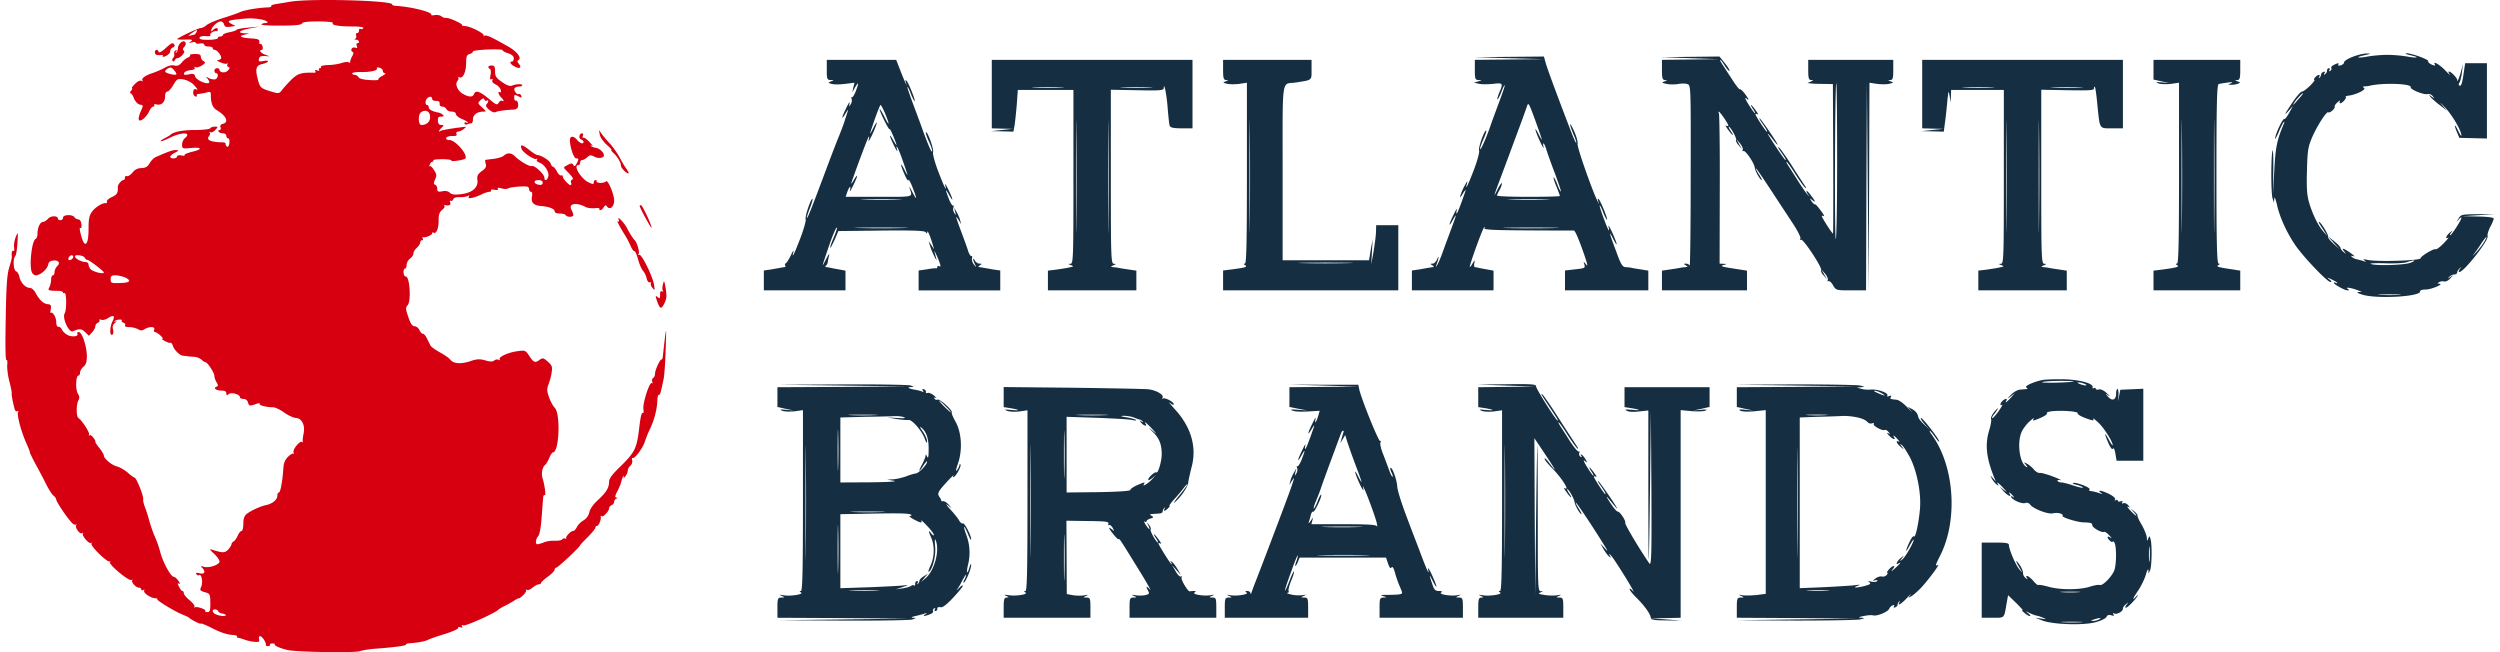 <svg width="230" height="60" fill="none" xmlns="http://www.w3.org/2000/svg"><path d="M26.69.158c-.422.077-1.017.169-1.298.215-.282.046-.485.123-.439.184.032.062-.093.108-.265.123-.83.016-2.238.246-2.598.43-.22.108-.94.354-1.58.554-.642.2-1.315.492-1.503.645-.172.154-.423.277-.563.277-.204 0-1.94.814-2.144.999-.032.046.219.061.547.061.861-.03.955 0 .689.185-.188.122-.157.138.125.061.188-.046.344-.03.344.046 0 .077.173.108.392.062.234-.031.39 0 .39.107 0 .092.173.17.392.17.22 0 .391.06.391.153 0 .077.079.154.172.154.22 0 .595.46.61.722 0 .107-.124.2-.265.215-.188 0-.11.077.188.215.266.108.532.17.61.108.078-.046.094 0 .031.092-.047.077 0 .184.094.23.156.046.14.139-.047.323-.235.261-.767.2-.767-.077 0-.077-.11-.138-.235-.138a.239.239 0 00-.234.23c0 .123.078.231.156.231.235 0 .188.461-.062.553-.126.046-.392 0-.595-.092-.297-.154-.329-.154-.156.015.093.108.187.262.187.323 0 .354-1.205-.123-1.314-.522-.047-.216-.172-.262-.564-.17-.406.077-.5.047-.438-.122.032-.123.298-.23.564-.262.313-.03.47-.107.407-.215-.063-.107-.032-.123.062-.061.094.061.36-.016.595-.154.344-.23.36-.292.156-.4a.515.515 0 01-.25-.399c0-.2-.14-.261-.532-.261-.298 0-.5.046-.454.123.031.061-.063.153-.22.215-.156.061-.406.261-.562.46-.22.262-.392.324-.673.262-.235-.061-.564.015-.892.215a8.471 8.471 0 01-1.143.492c-.673.215-1.048.522-.876.692.063.076.016.076-.094.015-.125-.077-.36.03-.61.277-.22.215-.345.4-.282.4s.031.107-.078.23c-.11.123-.125.23-.047.23s.219.215.313.476c.11.262.329.508.5.554.392.092.392.03.079.737-.125.323-.188.63-.11.707.172.154.705-.307.94-.83.109-.23.265-.415.36-.415.093 0 .14-.061.093-.138-.063-.077.047-.107.22-.061.437.107.782-.215.782-.738 0-.261.078-.446.203-.446.11 0 .36-.276.548-.599.328-.569.391-.6.923-.522.329.061.736.26.939.476.376.4.47.569.22.43-.173-.107-.314.215-.22.477.047.107.14.2.22.2.093 0 .124-.062.077-.124-.031-.061.047-.122.188-.122.141-.016.454-.062.689-.123.344-.108.422-.077.422.169-.015.753.157 1.214.517 1.429.907.538 1.173 1.122.594 1.275-.203.046-.281.154-.219.323.047.138.016.246-.094.246-.094 0-.125.061-.078.154.047.076.235.153.407.153.156 0 .297.108.297.23 0 .124.079.231.172.231.094 0 .141.185.11.415-.031.246-.11.4-.203.354-.079-.046-.157-.154-.141-.246.015-.077-.094-.154-.235-.154-1.111-.015-1.596-.215-1.299-.569.11-.107.125-.276.063-.338-.063-.076-.032-.076.062-.03.094.061.298-.031.454-.2.266-.292.266-.307-.047-.307-.172 0-.375.061-.422.153-.047.077-.689.154-1.409.154-1.142 0-1.987.169-2.269.46-.047.047-.266.17-.5.293-.251.123-.407.246-.376.277.031.046.422-.108.86-.323 1.111-.553 2.05-.507 1.346.061-.125.108-.235.37-.235.569 0 .384.032.384.783.323 1.048-.108 1.142.107.156.338-.422.107-.75.23-.704.307.032.061-.11.077-.313.03-.235-.03-.39 0-.39.108 0 .092-.142.17-.314.17-.438 0-.391-.262.125-.523.392-.215.392-.23.078-.246-.313 0-.688.138-1.846.645-.172.077-.423.323-.563.569-.188.323-.376.43-.752.446-.344 0-.61.138-.829.415-.172.215-.407.368-.516.322-.11-.03-.188.031-.172.139 0 .123-.047.215-.11.215-.204 0-.548.415-.548.645.032.538-.062.707-.532.922-.281.123-.5.308-.47.415.016.092-.015.17-.078.154-.297-.062-.97.353-1.283.768-.266.369-.328.692-.328 1.614 0 1.03-.157 1.537-.407 1.29-.172-.168-.517-1.49-.36-1.398.11.062.14-.077.11-.338-.032-.276-.141-.445-.282-.445a.477.477 0 01-.36-.2c-.188-.277-1.049-.246-1.049.046 0 .123-.11.23-.234.23-.126 0-.235-.061-.235-.138 0-.292-.657-.292-.908 0-.14.154-.344.292-.454.292-.266 0-.516.507-.516 1.06 0 .246-.078.477-.172.508-.329.107-.595 2.274-.376 2.996.063.2.235.354.391.354.407 0 1.065-.569 1.127-.969.032-.215.172-.353.423-.384.516-.077.75.2.422.507-.14.139-.25.384-.25.554 0 .153-.063.291-.157.291-.078 0-.156.185-.156.4 0 .215-.078.523-.157.692-.172.307-.14.322.892.338.204.015.36.077.36.153 0 .062.063.093.125.047.204-.123.22 1.536.032 1.859-.266.4.375 1.813.75 1.66.611-.262.799-.246 1.128.076l.344.338.297-.322c.157-.17.298-.415.298-.553a.37.37 0 01.234-.323c.126-.062.188-.154.141-.23-.047-.077.031-.093.172-.047.125.062.423-.015.642-.169.485-.307.642-.2.407.277-.282.538-.297 1.429-.031 1.26.093-.046.109-.261.062-.476-.078-.277-.016-.446.188-.615.172-.138.188-.184.063-.123-.126.061-.188.046-.11-.015.14-.17.751-.216.657-.062-.047.062.031.154.172.2.126.046.188.154.141.246-.062.092.094.153.391.153.25 0 .61.093.783.185.25.154.375.154.626 0 .438-.261 1.001-.246.876.046-.047.123-.015.23.078.23.204 0 .877.615.673.615-.078.015.032.108.25.215.22.123.439.185.501.154.047-.03.157.092.22.277.109.384.625.875.907.906.094.016.282.031.407.046.125.031.422.046.657.062.235.015.517.138.658.261.125.123.281.23.36.23.187 0 .829.984.829 1.276 0 .154.094.415.203.584.157.261.141.353-.015.4-.329.123-.032.353.453.353.313 0 .454.077.454.246 0 .2.047.215.22.077.234-.2 1.032.015 1.032.292 0 .077.141.153.329.153.188 0 .36.123.407.308.094.353.172.369.75.153.22-.076.376-.092.33-.015-.095.138.625.323 1.236.323.188 0 .657.215 1.032.492.36.26.845.476 1.065.491.547.016.876.692.704 1.445-.063.323-.094.63-.078.722.03.077 0 .108-.063.046-.172-.169-.876.676-.783.938.047.123.047.184-.015.138-.047-.061-.266.061-.485.277-.282.276-.407.584-.438 1.106-.079 1.168-.266 2.182-.407 2.182-.079 0-.141.123-.141.277 0 .384-.438.753-1.017.876-.564.123-1.44.522-1.831.845-.188.154-.282.43-.282.876 0 .369-.078.66-.156.66-.094 0-.25.185-.36.431-.094.23-.266.476-.376.538-.11.061-.203.184-.203.276 0 .077-.141.292-.298.477-.313.307-.47.322-1.408.03-.344-.107-.344-.076.11.354.281.261.5.569.5.707 0 .307-.97.63-1.44.492-.297-.093-.328-.077-.156.092.344.353.235.615-.219.507-.297-.077-.391-.061-.313.077.063.092.172.138.25.092.235-.138.376.676.188 1.076-.14.307-.11.353.329.491.485.123.5.17.516.984 0 .707-.031.845-.266.845-.156 0-.25-.046-.203-.107.094-.154-.814-.446-.97-.323-.063.061-.079.03-.016-.062.047-.076-.157-.353-.454-.599-.297-.246-.532-.522-.532-.645 0-.108-.063-.2-.125-.2-.078 0-.22-.184-.313-.4-.157-.307-.157-.368 0-.276.125.077.094-.031-.047-.246-.14-.215-.344-.384-.438-.384-.266 0-1.017-1.368-1.252-2.305a9.566 9.566 0 00-.485-1.383c-.157-.354-.36-.938-.47-1.307a16.37 16.37 0 00-.407-1.321c-.14-.338-.219-.677-.203-.769.094-.276-.626-2.059-.814-2.059-.062 0-.344-.2-.626-.46-.297-.247-.735-.493-.97-.554-.454-.092-1.205-.722-1.205-.999 0-.092-.188-.415-.422-.707-.25-.307-.407-.569-.36-.569.03-.015-.032-.169-.173-.353-.14-.2-.297-.307-.375-.23-.078.061-.078.03-.031-.062.093-.169-.642-1.306-.97-1.521-.22-.123-.22-1.23-.016-1.63.125-.214.11-.383-.047-.63-.235-.384-.188-1.659.062-1.659.079 0 .141-.123.141-.277 0-.153.141-.384.313-.538.235-.184.313-.445.313-.968 0-.89-.438-2.213-.735-2.213-.126 0-.188.062-.141.139.156.246-.407.338-.845.153-.235-.107-.485-.338-.564-.507-.078-.184-.234-.307-.344-.276-.11.015-.188-.154-.188-.446 0-.43-.344-.983-.5-.83-.047.046-.047-.123 0-.353.047-.338 0-.43-.266-.446-.392-.03-.767-.369-1.127-1.03-.141-.276-.376-.476-.548-.476-.391 0-.845-.492-.954-1.03-.047-.23-.173-.445-.298-.491-.25-.092-.313-1.168-.078-1.399.078-.092.172-.63.203-1.23.063-1.029.063-1.044-.156-.537-.11.292-.188.707-.157.938.047.245.016.399-.062.353-.125-.077-.188.154-.141.507.016.108-.094.553-.235.999-.203.645-.281 1.66-.328 4.718-.047 2.335-.032 3.857.062 3.81.078-.045.11.14.078.431-.03.277.047.968.188 1.506.141.553.25 1.06.22 1.137-.032.123.125.892.281 1.476.047.138.157.215.25.169.094-.062.126-.031.063.061-.14.23.266 1.783.736 2.828.219.491.375.891.344.891-.032 0 .219.507.547 1.122.33.6.783 1.46.986 1.875.22.43.501.876.642.983.14.108.25.277.25.369 0 .169.908 1.552 1.377 2.06.157.199.36.291.423.23.078-.062.078-.031.031.061-.125.23.345.86.548.738.094-.062.125-.046.078.046-.125.184.595.999.751.845.079-.061.079-.03.032.062-.126.215 1.502 1.798 1.69 1.644.062-.077.078-.046.015.061-.125.23 1.737 1.783 1.988 1.645.11-.062.14-.046.062.015-.14.154.329.692.626.692.11 0 .204.076.204.169 0 .077.078.107.188.046.094-.062.125-.046.078.046-.125.2.563.676.986.707.172.015.266.046.219.092-.094.092 1.596 1.122 2.284 1.398.298.123.58.246.627.292.156.185 1.095.646 1.095.554 0-.047.328.076.751.276 1.002.523 1.58.723 2.175.769.266.015.454.076.407.138-.031.077 0 .123.094.123.078 0 .344.077.595.169.234.092.657.184.923.2.407.03.47 0 .407-.246-.032-.154.015-.277.094-.277.188 0 .594.615.532.8-.016.076.078.122.219.122.125 0 .203-.061.156-.123-.03-.061.063-.123.22-.123.172 0 .266.031.234.077-.125.108.61.415 1.252.538 1.002.184 6.134.261 6.573.092.203-.077.798-.169 1.283-.215 1.784-.123 3.004-.292 2.957-.384-.03-.046.094-.108.267-.123.798-.046 1.502-.184 1.768-.323.172-.092.86-.322 1.549-.538.689-.215 1.236-.46 1.22-.553-.03-.092.079-.107.22-.061.172.061.219.046.14-.077-.078-.123-.03-.154.126-.092.219.077 3.004-1.184 3.223-1.46.047-.046.298-.2.548-.323.266-.123.657-.353.908-.507.234-.154.422-.246.422-.2 0 .046.157-.077.36-.261.204-.185.329-.4.298-.477-.047-.076 0-.092.078-.046.094.062.328-.03.516-.2.204-.169.454-.307.58-.307.109 0 .203-.061.203-.123 0-.077.281-.322.626-.584.344-.245.626-.538.626-.645 0-.092.078-.184.156-.184.14 0 2.19-1.921 2.19-2.06 0-.03.314-.369.705-.753.391-.4.704-.783.704-.876 0-.076.063-.153.141-.153.172 0 .407-.615.344-.846-.015-.092.016-.107.079-.046.125.139.688-.46.688-.722 0-.108.11-.23.235-.292.125-.046.235-.184.235-.307s.094-.261.203-.292c.141-.062.141-.092-.015-.092-.141-.016-.11-.185.125-.63.172-.323.328-.738.36-.907.03-.17.11-.369.187-.43.063-.077.079-.016.016.107s0 .092.125-.061c.141-.17.25-.415.25-.569 0-.138.11-.338.251-.461a.52.52 0 00.157-.492c-.032-.153-.032-.261.015-.215.157.17.939-.845 1.142-1.475.126-.354.298-.815.407-1.03.454-.906.72-1.92.752-2.797.015-.307.062-.522.125-.491.062.046.156-.123.203-.354.063-.23.157-.707.235-1.045.078-.338.172-1.613.203-2.843.063-1.844.063-2.028-.062-1.076-.078.63-.157 1.368-.188 1.645-.016.261-.078.446-.125.415-.126-.077-.61.968-.61 1.321 0 .154-.079.338-.173.385-.094.061-.125.215-.078.338.047.123.031.184-.047.123-.203-.123-.845 1.859-.767 2.382.032.245.016.414-.047.368-.125-.061-.219.323-.36 1.552-.219 1.752-.39 2.09-1.846 3.504-.626.615-.908.999-.908 1.276 0 .553-.25.968-1.033 1.69-.422.384-.72.814-.782 1.122a1.167 1.167 0 01-.532.737c-.25.139-.517.415-.61.615-.094.185-.235.354-.329.354-.235 0-.767.568-.657.707.062.061.031.061-.078 0-.094-.047-.235-.016-.282.076-.063.077-.36.139-.689.123-.313-.015-.767.046-1.001.154-.25.092-.517.17-.595.17-.219 0-.172-.477.078-.754.126-.154.25-.845.313-1.783.063-.845.125-1.66.141-1.797.016-.139.078-.231.14-.185.126.077 0-.891-.187-1.506-.156-.461-.047-1.045.22-1.275.109-.093.28-.385.39-.661.11-.261.267-.492.33-.492.578 0 .719-3.52.171-4.103-.172-.17-.407-.615-.532-.984-.203-.568-.203-.753-.031-1.214.11-.292.25-.783.282-1.106.078-.461.015-.615-.36-.938-.392-.353-.47-.368-.736-.184-.422.323-.563.277-.954-.323-.36-.538-.392-.553-1.08-.46-.86.107-1.8.537-1.659.752.047.093.016.108-.094.047-.094-.062-.282-.047-.407.06-.156.124-.36.124-.83-.014-.516-.139-.75-.139-1.423.092-.877.276-1.518.215-1.816-.185-.093-.123-.516-.415-.938-.645-.407-.23-.799-.507-.861-.63-.063-.123-.203-.415-.329-.66-.11-.232-.266-.416-.36-.416-.094 0-.25-.153-.328-.353-.094-.185-.282-.338-.439-.338-.203 0-.375-.23-.579-.846-.25-.737-.266-.875-.062-1.09.344-.385.188-2.72-.188-2.644-.078.015-.172-.138-.188-.353-.015-.2.047-.37.126-.37.093 0 .156-.153.156-.353 0-.184.14-.445.313-.568.172-.123.313-.338.313-.477 0-.138.14-.368.313-.522.172-.154.313-.369.313-.492 0-.107.078-.2.172-.2.078 0 .11-.076.063-.153-.063-.093-.047-.139.031-.123.22.061.83-.2.83-.354 0-.092.062-.123.14-.061.25.138.47-.43.454-1.153 0-.507.078-.737.313-.937.188-.138.282-.308.22-.369-.063-.046-.032-.092.046-.077.391.077.58-.015.485-.246-.047-.123-.031-.2.047-.153.078.046.172-.016.235-.139.047-.138.282-.215.61-.2.297.016.626-.046.736-.107.14-.092.172-.061.078.077-.157.246.516.107 1.236-.246.25-.123.548-.215.673-.215s.188-.062.14-.139c-.046-.06.095-.092.33-.046.266.047.375.016.297-.092-.063-.107.047-.123.36-.03.25.061.516.061.579 0 .125-.108 1.252-.231 1.752-.17.094 0 .188.123.188.246s.078.23.172.23c.11 0 .141.17.094.447-.11.522.141.799.783.86.75.046 1.299.261 1.299.476 0 .139.172.216.453.216.266 0 .517.061.564.153.125.2.704.2.704-.015 0-.092-.078-.307-.172-.477-.313-.568.422-.722 1.267-.276.188.108.58.154.861.123.297-.03.485 0 .454.061-.047.062-.016.123.078.123.078 0 .235-.123.313-.276.125-.2.204-.215.297-.062.25.369.658.03.658-.538 0-.599-.61-2.013-.752-1.767-.062.077-.297.138-.532.138-.219-.015-.375-.076-.328-.153.031-.062-.016-.108-.094-.108-.094 0-.172.092-.172.215 0 .185-.063.185-.47 0-.735-.369-1.455-1.598-.939-1.598.094 0 .157-.107.157-.23 0-.123.078-.231.188-.231.094 0 .313-.108.47-.261.234-.215.343-.215.656-.046.376.2.877.123.877-.123 0-.261-.407-.646-.736-.692-.188-.03-.407-.107-.47-.184-.078-.062-.015-.062.11 0 .126.077.032-.077-.219-.338-.266-.277-.516-.461-.594-.415-.063.046-.079-.03-.032-.154.047-.138.032-.246-.062-.246-.266 0-.36.461-.11.553.125.062.235.154.235.231 0 .246-.313.154-.58-.169-.343-.4-.672-.4-.672.015 0 .63.36 1.675.563 1.675.266 0 .266.077.047.492-.14.246-.203.277-.297.108-.11-.17-.204-.17-.532.015-.391.2-.391.215-.14.477.61.614.735.814.562.86-.11.046-.14.17-.094.292.047.123.016.215-.062.215-.172 0-.751-.66-.704-.814.015-.062-.047-.092-.157-.077-.094.03-.281-.139-.391-.384-.125-.23-.282-.415-.344-.415-.078 0-.172-.123-.22-.292-.062-.261-.891-.784-1.236-.784-.078 0-.422-.215-.766-.492-.626-.492-.845-.522-.673-.061.14.338 1.173 1.03 1.361.906.094-.046.11-.015.047.077-.047.092.047.2.22.262.453.138.938.89.829 1.275-.094.384-.36.461-.36.123 0-.323-.908-1.168-1.158-1.076-.204.077-1.08-.43-1.58-.922-.314-.307-.674-.322-1.002-.03-.141.122-.564.245-.955.291-.391.047-.72.093-.751.093-.016.015 0 .169.047.368.078.262-.016.43-.376.677-.36.276-.438.43-.391.783.11.692-.454 1.2-1.471 1.322-.626.077-.876.046-1.064-.123-.157-.154-.391-.2-.689-.138-.39.077-.47.03-.47-.23 0-.17-.093-.339-.187-.37-.156-.061-.156-.153-.016-.476.172-.353.157-.492-.094-.876-.156-.246-.328-.415-.39-.353-.063.061-.063 0 0-.154.046-.138.156-.261.25-.261.078 0 .11-.046.078-.123-.047-.062.329-.108.83-.108.5 0 .876.062.829.123-.079.123.986-.015 1.236-.154.422-.23-.83-1.736-1.424-1.736-.22 0-.329-.077-.282-.2.032-.092.282-.169.548-.169.344.015.454-.03.391-.184-.047-.123.016-.215.141-.215.125 0 .36-.108.532-.246.282-.215.266-.23-.25-.154-1.096.138-1.769.261-1.894.338-.219.138-.156-.046.11-.307.219-.23.219-.246-.047-.246-.188 0-.282-.123-.298-.384-.03-.292.047-.385.298-.385.234 0 .281-.046.156-.168a.99.99 0 00-.375-.2c-.564-.092-.924-.292-.924-.492 0-.123-.078-.215-.172-.215-.094 0-.14-.154-.11-.338.048-.384.595-.584.595-.23 0 .122.141.199.36.199.235-.015.345.061.329.246-.016.169.078.276.25.276a.45.45 0 01.376.231c.047.123.266.23.485.23.235 0 .391.093.391.231 0 .123.25.323.548.446.297.123.548.276.548.322 0 .046-.063.046-.157 0-.078-.046-.156-.015-.156.077 0 .108.11.138.25.092a1.74 1.74 0 01.391-.092c.078 0 .141-.169.141-.384 0-.4.391-.691.939-.691.313 0 .297-.016-.094-.385-.422-.384-.422-.4-.156-.66.219-.2.313-.216.36-.062.047.092.14.154.219.092.203-.107.172.154-.032.354-.203.2.58.86.845.707.157-.093.986-.216 1.628-.23.188 0 .375-.093.422-.216.094-.261-.047-.707-.203-.615-.063.046-.125-.061-.125-.23-.032-.338.015-.354.422-.139.25.123.282.123.22-.076-.048-.123-.157-.2-.22-.154-.172.107-.516-.338-.39-.538.046-.077.234-.154.406-.154.156 0 .297-.061.297-.123 0-.138-.594-.122-.97.047-.172.061-.485-.047-.892-.339-.532-.368-.642-.522-.642-.968 0-.445-.062-.553-.313-.553-.328 0-.406.17-.156.323.078.046.11.307.047.568-.063.338-.047.446.078.37.11-.062.157-.032.094.107-.047.123.078.276.297.369.204.092.423.322.47.491.047.185.016.292-.063.23-.234-.137-.156.2.094.462.266.246.313.46.094.323-.094-.046-.219.03-.313.184-.125.246-.235.2-.923-.384-.83-.676-1.19-.8-1.346-.415-.11.307-.485.292-1.033-.03-.485-.277-.735-.892-.485-1.184.094-.108.125-.246.063-.307-.063-.062 0-.062.125-.016.328.123.61-.522.61-1.383 0-.538.063-.691.313-.768.172-.046.313-.154.313-.23 0-.078.626-.154 1.393-.185.767-.03 1.361 0 1.33.061-.031.046.188.185.485.277.376.123.548.277.548.476 0 .154-.063.292-.157.292-.281 0-.156.262.235.461.47.246.673.108.391-.246-.156-.169-.172-.26-.031-.353.313-.184-.157-.8-.986-1.26-1.55-.876-1.972-1.076-2.16-.968-.109.061-.14.046-.062-.016.14-.153-1.174-.845-1.706-.876-.188-.015-.328-.061-.297-.107.11-.092-1.22-.692-1.455-.646a.639.639 0 01-.439-.153c-.11-.093-.39-.139-.61-.108-.203.046-.344.03-.313-.03.141-.231-1.846-.738-3.24-.815-.218-.015-.39-.077-.36-.123.236-.369-7.495-.584-9.388-.261zm-2.832 1.598c.657.092 1.033.369.5.369-.124 0-.265.061-.312.123-.031.061.767.123 1.8.107 1.33 0 1.877-.061 1.94-.2.047-.122.5-.184 1.487-.184.798 0 1.392.062 1.345.138-.14.2.486.323 1.753.323.736 0 1.111.062 1.049.154-.063.092-.173.123-.25.077-.079-.062-.142.015-.142.138 0 .138-.078.246-.172.246-.094 0-.14.092-.094.215.047.123.016.261-.094.307-.11.031-.062.077.094.077.266.016.392.323.11.323-.078 0-.094.123-.047.261.078.185.031.23-.14.154-.142-.046-.298 0-.345.123-.047.123 0 .23.094.261.11.046.11.184-.047.43-.11.215-.188.446-.172.507.015.077-.032.093-.126.031-.093-.061-.39-.03-.672.062-.267.092-.83.184-1.237.184-.407.015-.704.092-.657.169.047.062 0 .123-.094.123s-.125.061-.078.154c.063.092-.016.107-.172.046-.172-.062-.235-.031-.172.061.062.092.015.17-.094.154-1.174-.03-1.503.061-2.097.63-.329.338-.72.753-.86.953-.267.338-.314.353-.94.169-1.033-.308-1.095-.369-1.299-1.153-.25-.953-.156-1.275.407-1.398.626-.139.751-.4.125-.277-.422.077-.485.046-.422-.2.047-.215.172-.276.516-.26l.47.03-.423-.154c-.407-.153-.61-.445-.297-.445.078 0 .11-.139.062-.308-.047-.169-.14-.276-.203-.23-.063.046-.11-.046-.094-.2.016-.2-.125-.277-.688-.307-.986-.062-1.284-.2-.705-.339l.47-.122-.423-.016c-.735-.03-.485-.276.47-.445l.892-.17-1.017.093c-.564.046-1.049.138-1.096.2-.047.076-.344.169-.673.23-.313.061-.579.169-.579.246 0 .077-.11.138-.235.138-.125 0-.234.062-.234.154 0 .077-.391.154-.877.154-.625 0-.845-.047-.798-.2.032-.108.266-.17.58-.139.297.031.469 0 .406-.092-.094-.153.329-.415.58-.369.062.016.109-.046.109-.123 0-.215-.204-.2-.454.031-.156.17-.188.154-.14-.03.062-.308.578-.769.86-.769.125 0 .266.123.313.277.047.215.172.261.547.215l.486-.077-.376-.2c-.422-.215-.282-.322.642-.415 1.001-.107 1.205-.107 1.94-.015zm-5.79 1.214c-.063.123-.157.23-.22.23a2.2 2.2 0 00-.422.093c-.156.046-.062-.046.188-.23.564-.385.564-.385.454-.093zm-1.847 3.873c-.11.122-1.032-.123-1.032-.262 0-.077.125-.215.281-.292.204-.123.329-.092.548.17.156.168.235.353.203.384zM35.22 6.52c0 .123.094.215.204.215.093.015-.016.123-.25.246-.236.123-.408.276-.36.338.03.061-.33.077-.814.046-.548-.03-.94-.123-1.018-.261a.449.449 0 00-.344-.215c-.125 0-.235-.062-.235-.139 0-.076.376-.138.83-.123.892.016 1.565-.153 1.44-.353-.047-.061.062-.092.234-.046.172.046.313.184.313.292zm4.35 4.226c.016.445-.312.753-.797.753-.313 0-.33-1.03 0-1.199.422-.246.782-.046.798.446zm10.36 6.07c0 .154-.11.215-.344.184-.5-.076-.548-.43-.063-.43.266 0 .407.077.407.246zM6.74 23.624c0 .184-.314.384-.423.276-.11-.107.094-.415.281-.415a.14.14 0 01.141.139zm1.048.077c.062.122.172.215.219.2.125-.047 1.533 1.029 1.549 1.167 0 .185-.955-.046-1.205-.292-.11-.107-.203-.307-.203-.43 0-.154-.141-.246-.345-.246-.36-.015-.907-.323-.907-.522 0-.185.767-.093.892.123zm3.693 1.813c.657.307.5.507-.438.522-.814.031-.861 0-.861-.338 0-.307.078-.369.438-.369.235 0 .626.093.86.185zm8.591 30.72c.031.076.172.168.313.2.485.06.532.276.047.23-.5-.046-.86-.246-.86-.461 0-.2.438-.17.5.03z" fill="#D60011"/><path d="M16.598 3.953c-.125.123-.235.354-.235.492 0 .154-.062.323-.14.4-.079.077-.094.03-.016-.092.094-.154.062-.185-.063-.108-.11.077-.156.215-.11.323a.42.42 0 01-.109.368c-.094.093-.11.216-.031.277.062.077.156.03.188-.077.047-.092.14-.184.219-.184.297 0 .798-.569.61-.692-.125-.077-.11-.184.047-.353.329-.369-.031-.707-.36-.354zm-1.393.507c-.345.307-.564.43-.61.307-.079-.261-.345-.23-.345.046 0 .23.172.292.61.246.11-.03.157.031.11.108-.047.092.078.077.297-.016.22-.107.391-.292.391-.43s.11-.307.25-.353c.126-.046.189-.154.142-.246-.157-.246-.266-.185-.845.338zm39.965 7.885c.032.26.314.66.627.952.313.277.516.508.454.508-.063 0 .031.122.188.276.36.323.688.876.688 1.153 0 .215.485.722.689.722.062 0-.016-.184-.188-.43-.172-.23-.454-.723-.642-1.076-.203-.369-.61-.968-.939-1.306a9.431 9.431 0 01-.782-.953c-.157-.277-.172-.261-.094.154zm3.68 6.607c0 .153 1.08 2.136 1.095 1.998.016-.246-.845-2.06-.97-2.075-.078 0-.125.03-.125.077zm-1.942 1.229c.078.184.063.246-.063.17-.14-.078.126.445.752 1.444.078.123.266.491.406.799.141.322.298.553.36.507.063-.03.204.292.329.722.11.43.313.907.454 1.076.14.154.297.476.344.707.047.23.172.4.282.369.11-.016.156.015.11.092-.048.077.015.276.156.43.203.261.219.246.125-.323-.125-.783-1.158-2.858-1.361-2.735-.094.061-.11.015-.047-.092.11-.17-.157-1.06-.36-1.245-.126-.108-.454-.615-.689-1.076-.25-.507-.955-1.244-.798-.845zm4.086 5.964c-.062.23-.078.507-.015.6.062.107.047.123-.063.061-.125-.077-.188.03-.188.307 0 .338-.031.385-.235.216-.203-.17-.203-.123-.062.322.282.8.407.846.689.262.219-.43.234-.692.125-1.368-.125-.738-.157-.784-.25-.4z" fill="#D60011"/><path d="M216.482 5.214c-.454.169-.829.4-.829.522 0 .108-.141.23-.313.277-.172.046-.282.015-.219-.062.109-.184-.047-.169-.423.03-.172.078-.266.216-.219.293.047.077 0 .184-.094.246-.125.061-.141.046-.078-.062.063-.107.031-.184-.047-.184-.094 0-.172.092-.172.215a.42.42 0 01-.188.338c-.109.077-.125.046-.047-.092.078-.123.047-.17-.094-.123-.125.046-.219.154-.219.246a.503.503 0 01-.141.292c-.078.077-.093.046-.031-.077.157-.261-.141-.23-.375.046-.11.123-.141.23-.063.23.063 0-.11.247-.407.538-.297.292-.626.538-.735.538-.11 0-.47.4-.798.876-.799 1.184-.939 1.46-.439.892l.407-.461-.344.645c-.204.353-.407.615-.454.569-.125-.077-.72 1.121-.845 1.72-.063.247.078.047.297-.445.204-.507.439-.953.501-.999.063-.061.063.031-.015.2-.626 1.49-.752 2.136-.861 4.226l-.125 2.228.031-2.228c.016-1.23-.016-2.028-.078-1.767-.141.645-.141 3.918.015 4.38l.126.384.031-.384c.015-.216.109.015.235.537.25 1.184.954 2.705 1.768 3.858.798 1.121 2.879 3.288 3.161 3.288.141 0 .109-.077-.094-.23-.266-.215-.235-.215.219 0 .266.123.501.276.501.322 0 .046-.063.031-.157-.015-.078-.046-.156-.061-.156 0 0 .138 1.001.692 1.252.692.203 0 .203-.016 0-.154-.251-.184.438-.062 1.017.169l.313.123-.313.015c-.203.016-.078.108.313.23 1.299.431 5.446.2 5.352-.291-.016-.092.188-.17.516-.17.532 0 1.737-.522 1.252-.537-.188 0-.203-.03-.015-.138a.615.615 0 01.469-.062c.141.03.391-.092.563-.292.313-.353.313-.353 0-.123-.266.185-.281.185-.109 0 .109-.123.313-.23.469-.23.141 0 .266-.077.266-.185 0-.107.11-.276.235-.384.188-.169.188-.169.016.061-.125.17-.141.277-.047.277.422 0 2.738-2.95 2.598-3.304-.047-.107.062-.476.234-.83.188-.338.329-.691.329-.783 0-.093-.563-.17-1.44-.185l-1.455-.03 1.486-.093 1.487-.107-1.549.015c-1.471.015-1.549.03-1.768.4-.22.353-.22.368.015.092.141-.17.251-.23.251-.154 0 .2-.908 1.598-1.033 1.598-.063 0 0-.123.109-.276.172-.215.157-.2-.141.03-.359.308-.469.646-.14.462.094-.062-.094.184-.423.522-.344.353-.673.6-.751.553-.157-.092-1.377.646-1.377.83 0 .215-3.912.338-4.851.154-.407-.093-.485-.077-.313.046.188.138.172.154-.079.061-.172-.061-.453-.123-.61-.169-.172-.03-.375-.123-.469-.215-.125-.123-.079-.138.141-.061.172.046.047-.077-.266-.308-.673-.46-.877-.507-.579-.138.203.246.187.261-.047.061-.157-.107-.282-.292-.298-.384 0-.092-.266-.369-.579-.614l-.579-.462.548.615.548.6-.579-.523c-.329-.292-.548-.584-.501-.66.078-.124-.673-1.353-.83-1.353-.078 0 .016.169.47.845l.297.461-.344-.384c-.485-.523-1.017-1.614-1.33-2.674-.204-.692-.251-1.337-.204-2.981.047-1.89.11-2.198.501-3.104.485-1.091 1.33-2.382 1.471-2.244.11.123.673-.384.579-.523-.031-.061.078-.245.266-.4.188-.168.282-.199.219-.107-.062.108-.047.2.032.2.187 0 .61-.492.5-.584-.047-.046.094-.107.313-.123.689-.107 1.597-.553 1.377-.707-.156-.092-.156-.123.032-.138.125 0 .375-.03.547-.077 1.299-.276 3.834-.169 3.709.154-.078.2 1.221.722 1.534.63.156-.046.36.03.485.184.203.262.203.262-.094.046-.297-.215-.297-.215-.094.046.125.154.517.492.861.753l.641.492-.469-.538c-.25-.307-.141-.2.266.216.673.706 1.534 2.166 1.534 2.612 0 .092-.141-.092-.298-.43-.344-.723-.422-.615-.109.138l.219.507 1.267.03 1.268.032V5.813h-2.003l-.11.722c-.156 1.137-.25 1.43-.422 1.337-.078-.061-.078-.154 0-.261.078-.108.188-.538.235-.953l.093-.768-.187.722c-.11.384-.235.753-.298.8-.078.045-.094.045-.047-.016.094-.123-.547-.815-.751-.815-.078 0-.047.123.063.262.109.153-.078-.016-.423-.385-.563-.568-1.189-.906-.923-.491.063.092-.063.076-.297-.016-.219-.107-.36-.23-.329-.307.11-.154-1.549-.753-2.003-.738-.188.016-.031.092.329.17.954.199.719.307-.282.122a13.08 13.08 0 00-1.8-.153c-.532 0-1.345.076-1.799.153-1.002.185-1.237.077-.282-.123.563-.123.595-.153.203-.153-.25-.016-.845.123-1.283.292zm-4.913 3.78c-.626.722-.658.753-.533.507.157-.292.736-.922.83-.922.047 0-.078.184-.297.415zm16.963 13.277a6.525 6.525 0 01-.751.968c-.251.277-.36.354-.219.185.141-.184.453-.615.688-.984.501-.753.704-.876.282-.169zm-6.776 1.906c-.579.215-3.161.292-3.646.108-.157-.062.454-.093 1.33-.062.892.03 1.784-.015 2.003-.107.219-.077.501-.154.626-.154s-.016.107-.313.215zm-1.049 2.95c-.453.031-1.22.031-1.721 0-.501-.03-.125-.046.814-.046.954 0 1.361.016.907.047zM138.814 5.352l3.208.092-3.161.03-3.176.032v.922c0 .845.031.922.36.937.328.015.328.015-.047.123l-.392.107.423.108c.235.062.814.062 1.299.015.954-.107.986-.076.61.784-.125.307-.203.6-.172.63.031.046.188-.246.344-.63.141-.4.298-.691.329-.66.031.03-.204.706-.501 1.505-.297.8-.688 1.844-.845 2.32-.391 1.107-.908 2.26-.923 2.045-.016-.092.125-.507.313-.907.172-.384.297-.753.25-.784-.141-.138-.751 1.568-.657 1.814.062.138-.157.937-.47 1.767-.563 1.475-.845 2.028-.641 1.275.078-.276.015-.23-.188.154a4.906 4.906 0 00-.407.922c-.078.292-.031.261.219-.154.188-.291.282-.4.235-.23-.485 1.414-.751 2.075-.814 2.075-.031 0-.031-.154.016-.354.047-.184-.078 0-.282.43-.454.907-.516 1.307-.094.538.407-.722.376-.584-.094.692-.219.584-.579 1.552-.782 2.12-.204.584-.454 1.168-.548 1.307-.141.23-.156.215-.062-.046.203-.538.25-.938.062-.508-.094.246-.281.43-.422.43-.235 0-.235.032-.032.154.157.108.173.154.047.17-.109.015-.25.03-.313.046-.078.015-.453.076-.86.153l-.751.108v1.828h7.511V24.9l-.657-.123a12.89 12.89 0 01-.783-.153c-.078-.016-.187-.031-.266-.047-.078 0-.109-.169-.062-.368.062-.323.047-.323-.172.046-.126.215-.235.353-.251.307 0-.261 1.174-3.519 1.33-3.657.079-.062.079-.016.016.076-.094.154.767.2 4.006.216 2.269.015 4.163.015 4.225.015.11-.03.485.845 1.002 2.351.266.784.297 1 .125.769-.25-.308-.25-.308-.157.015.094.307.032.338-.845.43l-.938.108v1.828h7.667V24.9l-.735-.123c-.423-.061-.798-.123-.861-.153a6.338 6.338 0 00-.485-.047c-.297-.015-.438-.23-.876-1.444-.689-1.844-.72-2.029-.251-1.107.486.938.329.308-.172-.768-.203-.43-.328-.6-.281-.384.062.215.062.353.015.307-.125-.123-.892-2.213-.829-2.274.031-.03.188.261.329.66.156.385.312.677.344.646.078-.092-.564-1.675-.751-1.875-.11-.107-.126-.046-.063.154l.094.307-.157-.307c-.516-1.045-1.909-5.025-1.83-5.256.046-.153-.094-.66-.298-1.121-.203-.462-.375-.769-.391-.661 0 .092.141.507.313.906.172.4.297.753.25.784-.031.03-.234-.415-.453-.983-1.299-3.381-2.113-5.594-2.317-6.24l-.203-.722-3.224.03-3.208.032 3.208.092zm2.473 5.84c.673 1.874.704 2.013.266 1.152-.485-.937-.329-.307.172.768.204.415.329.615.282.415-.125-.522.062-.4.234.154.079.277.423 1.26.783 2.198.344.922.61 1.705.579 1.736-.031.03-.188-.261-.329-.66-.156-.385-.313-.677-.344-.646-.031.046.078.43.266.86.172.43.313.83.313.86 0 .047-1.299.078-2.895.078s-2.895-.046-2.895-.123c.016-.062.11-.277.235-.492.125-.215.219-.492.219-.615s-.172.108-.391.538c-.439.876-.376.661.281-1.075.251-.677.626-1.675.83-2.229.203-.553.626-1.69.939-2.535.313-.846.61-1.66.657-1.83.125-.368.188-.23.798 1.445zm.939 7.176c-.83.03-2.238.03-3.13 0-.892-.015-.203-.046 1.518-.046s2.441.03 1.612.046zm.704 2.613c-1.142.03-3.02.03-4.147 0-1.142-.016-.219-.047 2.066-.047 2.284 0 3.208.031 2.081.046zm12.551-15.629l2.66.092-2.613.03-2.629.032v.922c0 .768.047.922.281.937.219 0 .219.03-.047.123-.281.108-.25.138.188.23.266.062.736.062 1.033.016.313-.062.704-.062.876 0 .329.092.329.107.313 8.498 0 4.626-.047 8.314-.094 8.206-.031-.092-.187-.184-.328-.184-.235 0-.235.03-.032.153.204.123.204.154-.031.17-.156.015-.329.03-.391.046-.078.015-.501.092-.939.153l-.829.123v1.814h7.824v-1.814l-1.283-.2c-1.002-.153-1.205-.215-.908-.307.376-.107.376-.107.031-.123l-.359-.015.015-6.839c.016-3.765-.031-6.9-.078-6.992-.047-.077-.063-.153-.016-.153.11 0 .877 1.106.877 1.275 0 .061-.079.077-.188.015-.11-.061-.031.108.172.37.407.583.61.66.235.107-.141-.215-.219-.385-.172-.385.156 0 .751 1.076.672 1.215-.046.076.047.307.235.491l.313.37-.266-.462-.25-.46.328.383c.173.215.298.477.251.584-.047.108-.016.17.062.123.173-.107 1.002 1.107 1.049 1.537.031.323.501 1.137.641 1.137.047 0-.078-.246-.266-.538-.187-.292-.313-.538-.266-.538.047 0 .658.907 1.377 1.998.72 1.107 1.659 2.52 2.066 3.15.423.646.704 1.23.642 1.322-.063.108-.047.138.062.092.188-.123 1.972 2.582 1.847 2.797-.047.077.047.307.235.492l.313.369-.266-.461-.251-.461.329.384c.172.215.297.476.25.584-.047.107-.015.153.063.107.094-.046.281.123.422.385.282.46.298.46 1.659.46h1.377l.032-9.573.046-9.559.079 9.605.078 9.604.047-9.589.031-9.59.72.108c.391.047.908.047 1.127-.015.375-.092.391-.107.109-.215-.266-.108-.281-.123-.031-.123.219-.015.266-.169.266-.937v-.922h-7.824v.922c0 .768.047.922.281.937.219 0 .219.03-.047.138l-.313.139.313.03c.172.031.705.046 1.174.046l.861.016.031 6.87c.016 3.795 0 6.884-.016 6.884-.094 0-1.032-1.476-1.032-1.598 0-.062.078-.062.187 0 .094.06-.015-.17-.281-.508-.251-.353-.486-.614-.532-.584-.047.031-.188-.092-.313-.276-.188-.308-.188-.323.047-.123.375.292.328.153-.126-.446-.219-.292-.391-.445-.391-.369 0 .093.094.262.188.37.141.168.141.168-.047 0-.141-.124-.548-.723-.923-1.307-.376-.6-.783-1.23-.908-1.43-.125-.184-.188-.337-.141-.337.047 0 .423.522.814 1.152.407.63.814 1.199.923 1.26.094.062.047-.061-.094-.26-.141-.216-.704-1.061-1.22-1.891-.532-.815-1.049-1.537-1.143-1.598-.094-.062-.031.107.141.353.438.615.564.83.47.83-.063 0-1.143-1.583-1.565-2.305-.188-.307.062-.046.501.522.187.246.344.4.344.354 0-.139-1.565-2.413-1.659-2.413-.047 0 .047.185.219.415.407.584.532.815.454.815-.094 0-1.049-1.46-1.049-1.599 0-.061.079-.061.188 0 .11.062.032-.107-.172-.369-.407-.583-.61-.66-.235-.107.141.215.219.384.172.384-.046 0-.312-.369-.579-.799-.281-.446-.391-.722-.25-.6.344.293.313.154-.109-.414-.204-.261-.407-.446-.454-.4-.047.046-.391-.4-.751-.968a92.01 92.01 0 01-.908-1.398c-.125-.185-.188-.338-.141-.338.047 0 .235.245.423.553.187.292.391.507.422.46.047-.045-.141-.353-.422-.706l-.501-.615-2.676.031-2.692.03 2.661.093zm13.536 9.558c0 3.996-.063 7.192-.125 7.085-.125-.185-.079-14.338.047-14.338.047 0 .078 3.273.078 7.253zM76.064 6.427c0 .846.03.922.36.938.328 0 .328.015.03.123-.297.123-.297.123.048.23.188.062.75.062 1.236 0l.876-.107-.11.445-.093.446.235-.43c.36-.6.39-.507.11.26-.142.385-.314.646-.376.616-.063-.047-.079.03-.032.153s.016.354-.094.507c-.156.246-.156.23-.094-.107.047-.215-.078-.046-.281.384-.47.937-.517 1.276-.079.538.173-.292.267-.4.204-.23-.047.168-.188.583-.297.937-.11.338-.345.968-.517 1.383-.172.415-.72 1.829-1.205 3.135-1.33 3.55-1.69 4.472-1.752 4.395-.032-.03.093-.415.266-.86.172-.446.297-.846.25-.877-.125-.123-.72 1.63-.626 1.86.047.123-.172.906-.485 1.736-.58 1.506-.83 1.998-.642 1.276.047-.215-.062-.077-.234.307-.188.384-.407.722-.47.738-.078.03-.11.123-.047.2.047.076 0 .153-.078.153-.094.016-.22.03-.282.046-.078.016-.454.077-.86.154l-.752.108v1.828h7.512V24.9l-.657-.123c-.376-.061-.72-.138-.783-.154-.078-.015-.219-.03-.313-.046-.125-.015-.14-.061-.047-.138.094-.062.157-.215.172-.338.016-.123.063-.4.126-.615.047-.215-.079-.046-.298.384-.422.815-.407.784.172-.922.423-1.275.83-2.228.846-1.967 0 .092-.141.492-.314.892-.172.4-.313.799-.313.89.016.108.173-.199.392-.66l.36-.845 3.959-.046c3.051-.031 3.975.015 4.084.153.094.154.125.139.141-.03 0-.23.313.476.516 1.23l.11.383-.25-.384-.25-.384.109.384c.14.523.72 1.706.594 1.23-.062-.216-.125-.492-.172-.615-.078-.323.36.614.501 1.06.078.246.063.323-.063.261-.093-.061-.172-.03-.172.047 0 .092-.047.153-.11.138-.078-.016-.453.015-.86.092l-.751.108v1.828h7.511v-1.828l-.735-.108c-.423-.077-.798-.138-.86-.154-.079-.015-.22-.03-.314-.046-.14-.015-.125-.061.031-.169.204-.123.204-.154-.03-.154-.142 0-.345-.122-.423-.276-.22-.354-.22-.108 0 .323.156.338.156.338-.094.03-.141-.169-.22-.43-.172-.584.031-.138.015-.23-.047-.184-.063.03-.204-.154-.298-.43-.078-.277-.375-1.076-.641-1.798-.548-1.46-.58-1.63-.235-1.076l.235.384-.11-.384c-.047-.215-.203-.553-.328-.768l-.22-.385.094.385c.079.338.063.353-.078.107-.11-.154-.14-.4-.078-.538.047-.138.047-.2-.016-.138-.062.062-.25-.215-.407-.615-.36-.937-.344-1.03.032-.353.422.768.36.369-.094-.538-.204-.43-.329-.6-.282-.384.188.722-.063.23-.641-1.276-.313-.83-.532-1.629-.47-1.767.094-.246-.516-1.952-.657-1.813-.047.03.078.4.25.784.188.399.329.814.329.906-.016.292-.25-.23-.767-1.598-.25-.722-.72-1.967-1.017-2.766-.297-.8-.532-1.475-.5-1.506.03-.03.187.261.328.66.156.385.313.677.344.646.078-.092-.563-1.675-.751-1.875-.11-.107-.125-.046-.063.154l.094.307-.156-.307a27.355 27.355 0 01-.486-1.199l-.344-.876h-6.384v.922zm5.305 3.873c.485 1.137.516 1.475.03.507-.25-.507-.469-.845-.469-.753-.015.215.892 2.028.924 1.829.015-.154.626 1.306.626 1.46-.016.046-.141-.17-.313-.461-.423-.769-.36-.37.093.537.204.415.33.6.282.385-.188-.707.094-.216.47.86.579 1.644.594 1.737.172.907-.423-.83-.36-.384.094.615.156.338.281.507.297.384 0-.123.156.107.329.538.47 1.183.5 1.46.062.614-.219-.43-.344-.63-.297-.46.297.921.548.845-2.801.845H77.8l.156-.462c.204-.537.36-.614.235-.122-.047.2.078 0 .282-.415.469-.938.516-1.276.078-.538-.172.292-.266.4-.22.23.564-1.629 1.503-4.134 1.597-4.226.047-.046.047.092-.016.308-.047.215.078.03.282-.385.5-1.06.657-1.705.172-.768-.438.876-.423.784.156-.891.235-.646.454-1.184.486-1.184.046 0 .203.292.36.646zm1.236 8.068c-.845.03-2.222.03-3.052 0-.845-.016-.156-.046 1.518-.046 1.675 0 2.363.03 1.534.046zm.47 2.612a85.646 85.646 0 01-3.991 0c-1.111-.015-.204-.046 1.987-.046 2.191 0 3.099.03 2.003.046zm8.169-12.324v3.15l.986.03.97.016-1.017.108-1.017.107 1.033.016 1.033.03.11-.583c.046-.308.14-1.168.203-1.921l.093-1.337h5.118v7.99c0 7.5-.016 7.992-.266 8.007-.235 0-.235.03.031.123.282.108.266.138-.156.215-.25.062-.799.139-1.206.2l-.75.092v1.813h8.137V24.9l-.814-.123a15.48 15.48 0 01-.939-.153c-.078-.016-.25-.031-.391-.047-.25-.03-.235-.046.031-.169.266-.107.266-.138.047-.138-.266-.015-.282-.507-.282-8.006V8.256l2.426.046c2.066.046 2.426.016 2.441-.184.016-.645.266.553.36 1.813.063.784.141 1.522.188 1.645.078.169.36.23 1.095.23h1.002v-6.3H91.244v3.15zm6.385-.584c-.673.03-1.768.03-2.426 0-.672-.015-.125-.046 1.205-.046s1.878.03 1.221.046zm1.393 12.37c-.016 2.306-.032.43-.032-4.18 0-4.61.016-6.484.032-4.195.031 2.306.031 6.086 0 8.376zm2.973 0c-.016 2.306-.031.43-.031-4.18 0-4.61.015-6.484.031-4.195a377.13 377.13 0 010 8.376zm3.771-12.37c-.672.03-1.768.03-2.425 0-.673-.015-.125-.046 1.205-.046s1.878.03 1.22.046zm6.759-1.644c0 .768.047.922.282.937.235 0 .219.015-.047.123-.282.108-.266.123.11.215.219.062.735.062 1.126.016l.72-.108v8.33c0 6.546-.047 8.313-.188 8.313-.14 0-.125.046.016.138.266.17.031.23-1.267.4l-.752.092v1.829h16.119v-5.994h-2.035l-.015.569c0 .323-.11 1.137-.219 1.813l-.219 1.23.062-1.153.063-1.152-.172.952-.157.968h-7.949v-8.052c0-9.036-.126-8.114 1.173-8.298 1.581-.246 1.487-.17 1.487-1.184v-.906h-8.138v.922zm2.457 14.03c-.015 2.305-.031.369-.031-4.272 0-4.656.016-6.531.031-4.18.032 2.351.032 6.162 0 8.452zm8.998 3.75c-1.142.03-2.973.03-4.068 0-1.096-.016-.157-.046 2.081-.046s3.13.03 1.987.046zm52.862-15.552v3.15l.986.03.97.016-1.017.108-1.017.107 1.032.016 1.033.03.094-.737c.063-.4.157-1.276.219-1.952.11-1.09.125-1.168.219-.614l.094.614.032-.584.015-.568h4.851v7.99c0 7.5-.015 7.992-.266 8.007-.234 0-.234.03.032.123.281.108.266.138-.157.215-.25.062-.798.139-1.205.2l-.751.092v1.813h8.137V24.9l-.813-.123a15.332 15.332 0 01-.939-.153c-.078-.016-.251-.031-.391-.047-.251-.03-.235-.046.031-.169.266-.107.266-.138.047-.138-.266-.015-.282-.507-.282-8.006V8.256l2.426.046c2.003.031 2.425.016 2.425-.169 0-.123.032-.184.079-.138.046.03.156.784.234 1.675.235 2.26.157 2.136 1.346 2.136h1.002v-6.3h-18.466v3.15zm6.385-.584c-.673.03-1.769.03-2.426 0-.673-.015-.125-.046 1.205-.046s1.878.03 1.221.046zm1.392 12.37c-.015 2.306-.031.43-.031-4.18 0-4.61.016-6.484.031-4.195.032 2.306.032 6.086 0 8.376zm2.974 0c-.016 2.306-.032.43-.032-4.18 0-4.61.016-6.484.032-4.195a377.13 377.13 0 010 8.376zm3.771-12.37c-.673.03-1.768.03-2.425 0-.673-.015-.126-.046 1.204-.046 1.331 0 1.878.03 1.221.046zm6.759-1.66v.907l.751.169.736.154-.705-.062c-.563-.046-.625-.03-.328.092.203.077.72.093 1.127.046l.766-.107v8.329c0 6.546-.047 8.314-.187 8.314-.157 0-.141.046.015.138.235.154-.031.23-1.424.415l-.751.092v1.813h7.981V24.9l-.657-.107c-1.393-.2-1.581-.262-1.362-.4.157-.092.172-.138.032-.138-.157 0-.204-1.752-.204-8.222 0-6.454.047-8.237.204-8.298.093-.03.469-.092.813-.139.438-.061.532-.046.313.062-.297.123-.297.138.032.138.187.016.453-.03.61-.092.25-.092.25-.108-.031-.215-.266-.108-.266-.123-.016-.123.219-.015.266-.17.266-.937v-.922h-7.981v.906zm2.613 14.046c-.015 2.305-.031.369-.031-4.272 0-4.656.016-6.531.031-4.18.032 2.351.032 6.162 0 8.452zm2.974 0c-.016 2.305-.032.369-.032-4.272 0-4.656.016-6.531.032-4.18.031 2.351.031 6.162 0 8.452zm-15.836 14.507c-.861.184-1.643.568-1.456.676.11.077.141.138.047.154-.078 0-.344.03-.594.046-.235.015-.611.215-.861.476-.391.415-.391.43-.031.154l.391-.308-.376.43c-.375.416-.594.554-.407.262.141-.215-.125-.2-.359.03-.235.231-.251.492-.032.354.094-.061-.062.215-.328.6-.282.384-.548.676-.579.63-.047-.047.031-.2.156-.339.125-.153.282-.384.344-.507.063-.123-.062-.03-.281.23-.219.247-.376.57-.329.692.047.123-.031.569-.156.984-.423 1.368-.298 2.566.469 4.472l.125.307-.266-.307c-.266-.307-.266-.307-.109.015.078.17.281.415.422.538.188.138.235.138.157.015-.204-.322-.016-.2.469.308.376.415.391.445.063.2l-.392-.308.376.43c.36.4.767.584.563.262-.156-.246.016-.17.251.107.188.215.188.246 0 .123-.157-.077-.188-.061-.11.062.188.292 1.002.63 1.283.522a.39.39 0 01.454.154c.282.384 1.659.907 2.082.799.438-.108 1.017.046.892.23-.079.139 1.345.584 1.924.6.658.015.814.061.814.261 0 .23.876.722 1.08.615.063-.046.297.107.501.338.203.215.25.307.109.2-.156-.108-.281-.139-.281-.047 0 .185.469.585.469.4 0-.077.078-.03.156.092.204.308.204 2.029-.015 2.567-.219.568-1.064 1.429-1.315 1.337-.109-.046-.532.03-.923.153-.939.308-2.77.308-3.834 0-.454-.123-.861-.2-.908-.153-.047.046-.25-.123-.469-.385-.376-.43-.798-.63-.579-.26.094.153.047.137-.125 0-.141-.108-.251-.324-.235-.462 0-.138-.11-.445-.266-.676-.423-.63-.485-.522-.094.138.329.553.329.569.016.2-.345-.4-.955-1.844-.955-2.228 0-.185-.25-.23-1.252-.23h-1.252v6.915h1.018c1.126 0 1.032.092 1.283-1.383l.125-.692.782.753c.423.43.673.707.548.645-.125-.061-.063.031.141.2.203.185.438.323.532.323.094 0 .031-.108-.141-.246-.282-.215-.266-.215.094-.046.219.108.501.215.642.246.125.015.407.107.626.2.328.138.313.153-.173.076l-.547-.076.626.245c.954.385 3.865.477 4.96.154.486-.138.924-.353.971-.492.062-.153.203-.2.422-.138.251.077.297.062.219-.077-.078-.138-.062-.169.047-.092.235.138.814-.169.814-.43 0-.123.125-.308.282-.415.234-.2.25-.185.047.061-.11.139-.141.262-.063.262.156 0 .814-.661 1.08-1.076.078-.139.015-.108-.125.046-.423.446-.329.2.203-.584.266-.4.579-1.045.689-1.43.109-.399.219-.583.234-.414l.016.307.141-.307c.156-.369.188-2.305.047-2.828-.094-.353-.11-.353-.219-.077-.11.262-.126.246-.126-.076-.015-.2-.219-.738-.469-1.184-.266-.43-.438-.83-.391-.86.031-.046-.094-.2-.282-.37l-.36-.291.297.338c.454.523.22.43-.313-.138-.25-.261-.344-.415-.219-.354.204.123.204.108.016-.138-.125-.138-.313-.23-.438-.184-.141.061-.172.015-.11-.093.079-.123.032-.138-.14-.077-.157.047-.267.031-.267-.06 0-.093-.078-.108-.187-.047-.11.061-.126.046-.063-.062.063-.107-.141-.291-.516-.491-.673-.338-1.205-.43-.798-.139.187.139.172.154-.079.062-.328-.108-.688-.2-.907-.215-.079-.016-.094-.077-.047-.154.109-.154-1.237-.676-1.518-.584-.094.03.047.108.313.17.281.06.548.184.594.245.047.077-.313 0-.798-.154-.5-.169-1.017-.307-1.173-.307-.157 0-.313-.061-.36-.138-.063-.077.062-.108.25-.077.204.046-.094-.108-.657-.323-.563-.215-1.127-.369-1.252-.338-.125.015-.36-.123-.516-.307-.157-.2-.439-.43-.626-.538-.329-.17-.329-.154-.11.107.172.216.172.262.016.17-.595-.354-.845-2.198-.423-3.182.125-.292.454-.737.736-.983.281-.261.454-.369.391-.277-.141.261-.094.246.673-.077.344-.153.594-.338.548-.384-.173-.169.625-.276 1.737-.23.61.03 1.095.107 1.079.2-.015.153.423.368 1.174.614.282.077.344.062.25-.092-.078-.123.141.03.454.323.532.476 1.362 1.798 1.346 2.105-.016.062-.156-.138-.329-.46-.438-.815-.485-.708-.094.199.204.492.376.691.439.584.078-.123.172.061.234.46l.11.646h2.457v-6.624l-1.049.047-1.064.046-.109.538-.11.538.047-.584c.016-.307-.031-.569-.094-.569-.062 0-.125.2-.125.446 0 .569-.36.707-.736.276-.281-.338-.281-.338.047-.107.173.123.11.03-.14-.2-.298-.276-.564-.415-.752-.369-.172.046-.297.016-.297-.077 0-.076-.078-.092-.156-.046-.094.062-.141.016-.126-.092.079-.369-1.408-.722-2.926-.722-.767 0-1.549.03-1.721.077zm2.895.138c-.517.108-3.161.154-2.88.046.157-.061.939-.107 1.706-.107.783 0 1.299.03 1.174.061zm1.017.215c.203.077.219.139.078.139-.125 0-.375-.062-.548-.139-.203-.077-.219-.138-.078-.138.125 0 .376.061.548.138zm5.978 16.244c-.031.322-.063.061-.063-.569 0-.63.032-.891.063-.584.031.323.031.845 0 1.153zm-6.557 2.92c-.423.03-1.08.03-1.487 0-.422-.031-.078-.047.736-.047s1.158.016.751.046zm1.909 2.504a1.25 1.25 0 01-.548.139c-.25-.016-.25-.031.079-.139.547-.169.751-.169.469 0zm-1.674.262c-.454.03-1.205.03-1.643 0-.454-.031-.094-.047.813-.047.908 0 1.268.016.83.047zM77.548 35.473l5.947.077-5.978.046-5.994.03v1.814l.752.17.735.153-.704-.062c-.563-.046-.626-.03-.329.093.204.077.72.092 1.127.046l.767-.108v8.33c0 6.546-.047 8.313-.188 8.313-.157 0-.14.046.016.138.266.17-1.033.37-1.644.246-.375-.061-.39-.061-.14.062.297.138.297.153-.032.153-.328.016-.36.093-.36.938v.922l6.072.03 6.056.047-6.025.076-6.024.077 6.024.031c3.318.015 6.166-.03 6.338-.108l.313-.138-.313-.015c-.188-.03-.078-.077.235-.154.297-.061.689-.169.86-.23.251-.077.267-.077.079.061-.297.2-.14.215.391.015.22-.076.376-.215.313-.292-.047-.076 0-.2.094-.26.125-.062.14-.047.078.06-.062.108-.031.185.047.185.094 0 .172-.092.172-.215 0-.138.11-.184.282-.138.204.046.548-.215 1.174-.876.485-.523.892-1.015.892-1.091 0-.093-.157 0-.345.2-.203.2-.281.26-.187.122.11-.123.328-.507.5-.845.188-.338.329-.553.345-.492 0 .077-.079.262-.157.43-.094.154-.125.293-.078.293.156 0 .704-1.291.688-1.614-.015-.184-.078-.092-.156.215-.22.707-.313.538-.14-.215a4.62 4.62 0 00-.157-2.797c-.345-.968-.22-.968.188 0 .14.354.266.553.266.43.015-.353-.626-1.567-.767-1.475-.079.046-.22-.061-.329-.246-.094-.184-.47-.66-.83-1.045-.344-.384-.469-.568-.25-.4l.392.308-.298-.353c-.172-.185-.391-.323-.5-.308-.11.031-.188 0-.173-.046.016-.046-.047-.184-.14-.307-.25-.338-.188-.492.625-1.383.423-.461.72-.738.642-.615-.078.154-.063.185.063.108.234-.154.688-1.014.579-1.137-.047-.046-.094-.016-.094.061 0 .092-.094.292-.22.461-.156.184-.109-.03.094-.63.423-1.245.33-2.843-.25-3.857-.219-.4-.375-.753-.328-.815.11-.184-1.127-1.29-1.3-1.183a.227.227 0 01-.281-.077c-.078-.123-.031-.154.11-.077.125.062.046-.03-.157-.215-.203-.169-.47-.292-.595-.246-.11.046-.187 0-.156-.092.016-.092-.063-.2-.188-.246-.14-.046-.172 0-.094.123.078.123.063.17-.031.108-.078-.046-.391-.139-.689-.185-.61-.107-.798-.23-.36-.246.282 0 .282-.015-.015-.138-.172-.077-2.99-.123-6.26-.107l-5.946.03 5.946.077zm9.468 1.921c.297.292.5.538.454.538-.047 0-.313-.246-.61-.538-.298-.292-.501-.538-.454-.538.046 0 .313.246.61.538zm-12.88 13.093c-.015 2.351-.03.43-.03-4.257 0-4.687.015-6.608.03-4.272a387.35 387.35 0 010 8.53zm6.339-12.294c-.626.03-1.612.03-2.191 0-.58-.03-.063-.046 1.142-.046 1.205 0 1.675.03 1.049.046zm2.707.2c.203.077-.031.108-.626.061l-.939-.046.86.139c.47.077.97.107 1.096.092.313-.077 1.236.983 1.502 1.721.141.369.204.461.22.246 0-.185-.188-.6-.407-.922-.235-.323-.298-.492-.157-.369.5.384.72 1.045.704 2.029 0 .676-.047.875-.14.66-.094-.215-.141-.23-.141-.076-.016.122-.157.491-.329.814-.391.707-.297.753.14.061.173-.26.33-.43.33-.338 0 .277-.736 1.045-1.033 1.091-.157.016-.58.139-.924.277-.344.123-.876.246-1.173.261l-.548.031.626.108c.376.061-.485.123-2.144.138l-2.785.015v-5.978l2.237-.061a117.26 117.26 0 002.77-.062c.297-.015.689.031.86.108zm-6.072 4.58c-.016.814-.047.107-.047-1.583s.031-2.367.047-1.491a50.77 50.77 0 010 3.073zm0 9.358c-.016 1-.047.185-.047-1.798 0-1.982.031-2.797.047-1.813.031.999.031 2.628 0 3.611zm4.006-5.225c-.72.031-1.878.031-2.582 0-.72-.015-.14-.046 1.283-.046 1.424 0 2.003.03 1.3.046zm2.723.261c.063.047 0 .093-.125.093-.125.015.031.138.329.307.641.353.845.384.704.108-.063-.093.188.123.532.491.36.37.641.753.641.846 0 .092-.11.03-.234-.123-.298-.384-.298-.277 0 .415.313.753.281 1.736-.079 2.535-.172.354-.234.615-.156.569.344-.215.673-1.475.579-2.351-.047-.523-.031-.753.047-.569.407.937-.11 2.843-.955 3.534l-.375.308.313-.384.313-.37-.392.247c-.219.123-.39.307-.39.4a.467.467 0 01-.142.291c-.078.077-.093.046-.03-.077.062-.092.03-.184-.048-.184-.094 0-.172.123-.172.261 0 .139-.047.2-.11.154-.046-.062-.172-.046-.266.03-.093.077-.453.185-.798.231l-.626.092.705-.23c.39-.123.5-.184.234-.154-.25.046-1.721.123-3.239.185l-2.785.092v-6.808l2.629-.046c2.957-.061 3.755-.03 3.896.108zm-3.192 6.962c-.626.03-1.659.03-2.27 0-.625-.015-.124-.046 1.127-.046 1.252 0 1.753.03 1.143.046zm41.109-18.857l3.208.092-3.161.031-3.177.03v1.814l.83.17.813.153-.86-.062c-.658-.046-.767-.03-.501.077.203.093.845.123 1.44.077l1.064-.061-.141.476c-.157.569-.376.815-.235.277.047-.215-.078-.046-.281.384-.47.937-.517 1.275-.079.538.172-.292.266-.4.219-.23-.485 1.413-.751 2.074-.813 2.074-.032 0-.032-.154.015-.354.047-.184-.078 0-.281.43-.454.907-.517 1.307-.094.538.375-.676.391-.584.031.354-.157.4-.344.676-.407.615-.062-.062-.062 0-.016.138.063.138.032.384-.078.538-.141.246-.156.23-.078-.108l.094-.384-.219.384c-.125.215-.282.553-.329.769l-.109.384.25-.384c.188-.277.219-.292.156-.077-.062.169-.156.476-.234.691-.11.37-2.128 5.717-3.13 8.299-.25.63-.485 1.26-.516 1.383-.047.138-.094.153-.094.03-.016-.092-.141-.184-.282-.184-.219 0-.235.03-.078.138.281.17-.908.354-1.503.246-.344-.061-.375-.061-.109.062.297.138.297.153-.031.153-.329.016-.36.093-.36.938v.922h7.668v-.922c0-.845-.032-.922-.345-.938-.344 0-.344-.015-.047-.153.251-.108.22-.123-.156-.062a3.31 3.31 0 01-1.017-.061c-.298-.077-.454-.139-.345-.154.11-.015.173-.077.11-.154-.047-.076.063-.507.235-.952.188-.43.297-.815.266-.86-.047-.032-.235.368-.423.875s-.375.907-.407.876c-.031-.015.219-.8.564-1.721.328-.938.61-1.614.61-1.506.016.092-.047.353-.141.568-.078.216-.109.4-.078.4.047 0 .156-.17.235-.384l.156-.384h7.95l.188.553c.14.384.234.492.313.353.093-.123.187.031.313.446.093.369.297.953.453 1.306.282.661.282.661-.047.722-.172.031-.672.047-1.111.047-.594 0-.688.015-.391.107.376.123.376.123.047.138-.329.016-.36.093-.36.938v.922h7.668v-.922c0-.845-.031-.922-.344-.938-.344 0-.344-.015-.047-.153.266-.123.235-.123-.11-.062-.594.108-1.784-.077-1.502-.246.141-.092.078-.138-.203-.138-.329 0-.439-.108-.595-.584-.344-1.014-.329-1.045.063-.261.485.937.328.292-.173-.769-.203-.43-.344-.599-.297-.384.078.338.063.354-.078.077-.078-.169-.36-.86-.61-1.537-.251-.676-.845-2.197-1.284-3.38-.453-1.184-.845-2.428-.86-2.767-.032-.63-.485-1.859-.626-1.72-.047.045 0 .23.094.414.093.185.14.37.109.4-.047.046-.203-.246-.344-.661a70.24 70.24 0 00-.579-1.537c-.172-.445-.266-.876-.188-.983.063-.108.047-.154-.031-.093-.141.077-1.769-3.949-1.941-4.81l-.078-.384h-3.208l-3.208-.015 3.208.092zm1.831 4.334c-.031.107-.11.369-.172.584l-.11.384.235-.384.219-.37.157.523c.093.292.406 1.2.704 1.998.751 1.983.798 2.198.344 1.306-.485-.937-.329-.307.172.769.204.415.344.6.298.384-.063-.323-.063-.338.062-.077.344.738 1.096 2.812 1.174 3.227.047.246.047.37 0 .261-.063-.138-.83-.184-3.067-.184h-2.958l.094-.353c.078-.323.078-.308-.157.046-.156.23-.219.276-.172.107a6.62 6.62 0 00.188-.66c.047-.2.157-.338.219-.292.125.076.845-1.445.736-1.568-.047-.03-.204.246-.345.646-.156.384-.313.676-.344.63-.031-.031.047-.323.188-.646.141-.338.36-.876.469-1.214.11-.338.564-1.583 1.002-2.766.438-1.183.829-2.244.876-2.351.031-.092.11-.185.172-.185.047 0 .063.093.016.185zm1.424 8.682a50.09 50.09 0 01-3.052 0c-.845-.015-.156-.046 1.518-.046 1.675 0 2.363.031 1.534.046zm.548 2.613c-1.049.03-2.801.03-3.913 0-1.095-.015-.234-.046 1.91-.046 2.159 0 3.051.03 2.003.046zm13.021-15.63l2.661.093-2.614.03-2.629.031v1.829l.595.092c.907.154.97.246.109.17-.626-.062-.704-.047-.391.076.219.092.72.108 1.127.061l.751-.107v8.314c0 6.546-.047 8.313-.188 8.313-.156 0-.141.047.016.139.266.169-1.033.368-1.643.245-.376-.06-.391-.06-.141.062.266.123.282.154.047.154-.235.015-.282.169-.282.937v.922h7.825v-.922c0-.845-.032-.922-.345-.937-.344 0-.344-.016-.047-.154.251-.123.235-.123-.14-.062-.235.047-.767.047-1.174-.015-.563-.092-.657-.138-.407-.23.266-.108.282-.123.031-.123-.25-.016-.266-.4-.266-6.593 0-3.611-.015-6.67-.031-6.792-.031-.123-.078 2.92-.125 6.761l-.078 6.992-.047-7.222-.032-7.223.845 1.26c1.19 1.783 1.346 2.106.439.907-.188-.246-.345-.369-.345-.277 0 .093.266.43.579.753.955.938 1.816 2.275 1.268 1.952-.11-.061-.032.108.172.369.407.584.61.66.235.107-.141-.215-.219-.384-.172-.384.14 0 .625.845.672 1.168.032.323.501 1.137.642 1.137.047 0-.078-.245-.266-.538-.188-.291-.297-.537-.266-.537.078 0 1.455 2.044 2.519 3.765.454.722.501.83.173.46l-.423-.46.282.507c.172.292.391.6.516.691.188.139.204.139.11-.015-.266-.446.062-.138.407.384.892 1.337 1.987 3.166 1.69 2.828-.172-.2-.313-.277-.313-.185 0 .093.266.43.594.753.72.707 1.299 1.491 1.346 1.844.031.23.251.262 1.44.277l1.393.015-1.409-.107-1.408-.092 1.377-.031 1.361-.03V37.73l.986.093c.532.046 1.111.03 1.283-.046.22-.108.11-.123-.391-.077l-.704.061.751-.154.736-.169v-1.813h-7.825v1.829l.595.092c.907.154.97.246.109.154-.61-.046-.719-.031-.5.092.187.108.626.123 1.142.061l.845-.092v6.731c0 3.704.016 6.839.031 6.962.032.123.079-2.92.126-6.762l.078-6.992.047 7.222c.031 6.117 0 7.162-.188 6.916-.876-1.26-2.285-3.627-2.222-3.735.094-.153-.47-1.03-.673-1.03-.078 0-.313-.245-.517-.537-.516-.753-.672-1.076-.297-.615.673.83.814.984.704.769-.234-.446-1.643-2.46-1.721-2.46-.047 0 .047.185.219.416.407.584.532.814.454.814-.094 0-1.049-1.46-1.049-1.598 0-.061.079-.061.188 0 .11.061.031-.108-.172-.369-.407-.584-.61-.66-.235-.107.141.215.219.384.172.384-.046 0-.313-.369-.579-.8-.297-.476-.391-.721-.234-.583.266.215.266.2.109-.108-.109-.184-.266-.384-.375-.445-.11-.077-.126-.047-.047.092.094.138.062.169-.063.092a.31.31 0 01-.109-.354c.047-.122.031-.184-.047-.122-.079.046-.439-.385-.814-.953-.36-.584-.767-1.199-.892-1.399-.125-.184-.188-.338-.141-.338.047 0 .423.523.814 1.153.407.63.814 1.198.923 1.26.094.061.047-.062-.094-.261-.141-.215-.876-1.337-1.627-2.505-.736-1.153-1.424-2.152-1.518-2.213-.172-.108-.157-.062.673 1.183.72 1.076.813 1.23.735 1.23-.141 0-1.987-2.92-1.987-3.15 0-.2-.36-.231-2.692-.2l-2.707.03 2.66.092zm-.125 14.784c-.016 2.305-.031.43-.031-4.18 0-4.61.015-6.485.031-4.195a377.13 377.13 0 010 8.375zm26.809-14.784l5.556.077-5.509.046-5.524.031v1.814l.751.169.736.153-.704-.061c-.517-.062-.642-.031-.47.077.141.092.657.123 1.299.061l1.049-.108v16.905l-.861.107c-.485.046-1.064.062-1.299.016-.344-.062-.376-.062-.11.061.298.138.298.154-.031.154-.328.015-.36.092-.36.937v.922l5.524.03 5.509.047-5.556.077-5.555.077 5.477.03c3.02 0 5.696-.046 5.947-.107.453-.108.453-.123.078-.154-.297-.03-.235-.061.235-.154.344-.076.751-.107.892-.061.344.092 1.361-.323 1.471-.615a.603.603 0 01.313-.307c.156-.062.187-.03.125.077-.063.107-.016.154.109.107.126-.046.219-.153.219-.245 0-.077.063-.216.141-.292.079-.077.094-.047.032.061-.235.4.156.184.688-.384.297-.323.438-.446.313-.277-.219.277-.219.277.078.123.172-.092.564-.43.877-.753.673-.707 1.862-2.305 1.58-2.136-.266.154-.235.03.188-.814 1.674-3.243 1.361-8.222-.72-11.126-.172-.23-.266-.415-.219-.415.047 0 .266.26.485.568.219.323.391.507.391.43-.015-.245-1.58-2.258-1.69-2.166-.047.061.126.322.376.6l.454.49-.517-.476c-.281-.26-.532-.568-.547-.691-.063-.338-.251-.584-.626-.768l-.345-.185.313.384c.172.2.032.062-.328-.307-.36-.384-.798-.707-1.017-.722-.611-.062-.626-.077-.517-.262.078-.122.031-.138-.156-.076-.157.061-.235.046-.173-.046.141-.231-.86-.6-1.486-.554-.297.031-.72 0-.939-.077l-.391-.107.391-.03c.375-.032.36-.047-.078-.154-.251-.062-2.927-.108-5.947-.108l-5.477.03 5.555.078zm7.825.692c.516.292.328.292-.329 0-.297-.123-.422-.215-.297-.215s.407.092.626.215zm-7.715 14.169c-.016 2.274-.031.415-.031-4.103s.015-6.378.031-4.119c.031 2.275.031 5.963 0 8.222zm2.598-12.14c-.454.03-1.205.03-1.644 0-.453-.031-.093-.047.814-.047.908 0 1.268.016.83.046zm2.926.215c.391.077.782.26.892.4.109.137.297.199.438.137.141-.046.204-.03.157.062-.11.169.813.66 1.001.553.078-.046.235.03.344.17.188.214.188.245-.015.122-.141-.077-.125 0 .062.2.298.338.673.476.485.184-.172-.276.016-.169.329.185.157.184.204.276.11.215-.345-.184-.219.154.14.46.345.293.36.293.126-.014-.219-.277-.204-.292.015-.123.141.107.47.63.751 1.152.626 1.245 1.018 3.227.908 4.657-.109 1.321-.422 2.781-.563 2.581-.047-.092-.251.17-.438.584-.407.892-.345 1 .093.17.173-.308.313-.508.329-.446 0 .245-.767 1.598-1.048 1.813-.266.2-.266.2-.047-.092.234-.308.219-.308-.126-.016-.344.292-.485.661-.187.477.313-.185.156.03-.345.476-.281.246-.375.292-.219.092.376-.415.094-.46-.297-.03-.157.169-.235.307-.157.307.063 0 .032.092-.062.215a.461.461 0 01-.454.138c-.141-.03-.407.047-.579.185-.266.215-.282.246-.031.169.172-.046.25-.03.188.061-.047.093-.282.108-.517.062-.313-.062-.36-.046-.203.061.172.123.078.2-.392.323-.719.2-1.251.2-.688 0 .313-.108.25-.123-.235-.061-.344.046-1.627.122-2.848.184l-2.238.092V38.407l1.69-.062a87.953 87.953 0 002.301-.077c.344-.015.939.046 1.33.139zm-2.77 15.92a15.93 15.93 0 01-1.721 0c-.501-.03-.125-.046.813-.046.955 0 1.362.016.908.046zm-75.79-17.795v.923l.595.092c.907.153.97.246.11.169-.627-.062-.705-.046-.392.077.219.092.72.107 1.127.061l.75-.108v8.314c0 6.547-.046 8.314-.187 8.314-.156 0-.156.03 0 .138.282.17-.86.354-1.55.246-.422-.061-.469-.046-.218.062.266.123.281.153.047.153-.235.016-.282.17-.282.938v.922h7.981v-.922c0-.846-.031-.922-.344-.938-.345 0-.345-.015-.047-.153.234-.108.203-.123-.188-.047-.266.047-.736.031-1.033-.015l-.563-.107-.016-3.366-.016-3.38 1.972.03c1.659.015 1.956.061 1.894.246-.047.123-.032.169.062.123.078-.046.219.077.329.261.172.323.172.338-.063.138-.156-.107-.266-.184-.266-.138 0 .154.798 1.122.861 1.045.094-.077.062-.123 1.94 2.92.705 1.137 1.127 1.905.955 1.706-.344-.384-.407-.323-.157.138.126.246.079.292-.297.384a2.9 2.9 0 01-.892 0c-.36-.061-.391-.046-.141.062.298.138.298.153-.031.153-.329.016-.36.093-.36.938v.922h7.981v-.922c0-.846-.031-.922-.344-.938-.345 0-.345-.015-.047-.153.266-.123.234-.123-.11-.062-.594.108-1.784-.077-1.502-.246.156-.107.141-.138-.063-.138-.156 0-.313.015-.36.03-.156.093-.876-1.121-.766-1.29.062-.092.047-.123-.047-.077-.094.062-.329-.154-.501-.476l-.329-.569.407.461.407.461-.282-.507c-.172-.292-.391-.6-.516-.692-.188-.138-.204-.138-.11.016.063.092.079.184.047.184-.078 0-1.205-1.782-1.205-1.92 0-.047.079-.047.188.015.11.061.031-.108-.172-.37-.407-.583-.61-.66-.235-.107.141.215.219.384.172.384-.156 0-.751-1.075-.672-1.198.046-.077-.016-.277-.157-.43-.219-.277-.235-.277-.063.046.235.476.094.445-.234-.047-.141-.23-.188-.353-.094-.307.094.062.172.046.172-.03 0-.077.156-.185.36-.246.282-.077.313-.123.109-.246-.203-.123-.187-.154.079-.17.172-.015.453-.03.626-.046.172 0 .313-.092.313-.2 0-.091.062-.23.14-.307.079-.076.094-.046.032.062-.157.276.031.246.313-.03.141-.124.187-.231.141-.231-.063 0 .125-.262.406-.584.298-.308.689-.784.877-1.03.188-.261.36-.415.36-.353 0 .061-.329.507-.736.998-.407.492-.61.8-.469.677.547-.43 1.236-1.414 1.283-1.83.016-.23.172-.89.313-1.459.485-1.813-.047-3.657-1.502-5.256-.454-.507-.689-.783-.486-.63.188.17.345.215.345.123 0-.23-.861-.66-1.017-.522-.079.061-.079.03-.016-.077.156-.277-.595-.707-1.362-.784-.359-.03-3.489-.092-6.948-.138l-6.306-.062v.922zm2.457 13.724c-.016 2.305-.032.43-.032-4.18 0-4.61.016-6.486.032-4.196.031 2.305.031 6.086 0 8.375zm6.901-12.064c-.673.03-1.768.03-2.426 0-.673-.015-.125-.046 1.205-.046s1.878.03 1.221.046zm2.645.23c.234.093.485.185.547.185a.751.751 0 01.235.154c.078.092.031.092-.11.015-.203-.123-.203-.108-.015.123.219.277.563.369.407.108-.188-.308.031-.139.563.415.501.553.501.568.063.2-.423-.339-.423-.323.047.138.594.568.813 1.168.798 2.09-.016.645-.345 1.736-.485 1.613-.126-.107-.752.461-.752.66 0 .093.157.032.36-.137l.345-.292-.313.353c-.345.4-.986.8-.798.507.14-.23.078-.215-.642.092-.329.154-.61.338-.595.43 0 .093-1.111.17-2.926.2l-2.942.031v-6.961l2.785.092c1.518.061 2.989.138 3.24.2.266.061.422.061.36 0-.047-.062-.438-.17-.861-.246-.595-.092-.642-.123-.25-.138.266 0 .688.061.939.169zm-6.416 5.149c-.016.999-.047.215-.047-1.721 0-1.952.03-2.767.046-1.814a65.09 65.09 0 010 3.535zm0 9.45c-.016.953-.047.185-.047-1.72 0-1.906.03-2.674.046-1.737.032.953.032 2.52 0 3.458z" fill="#152E41"/></svg>